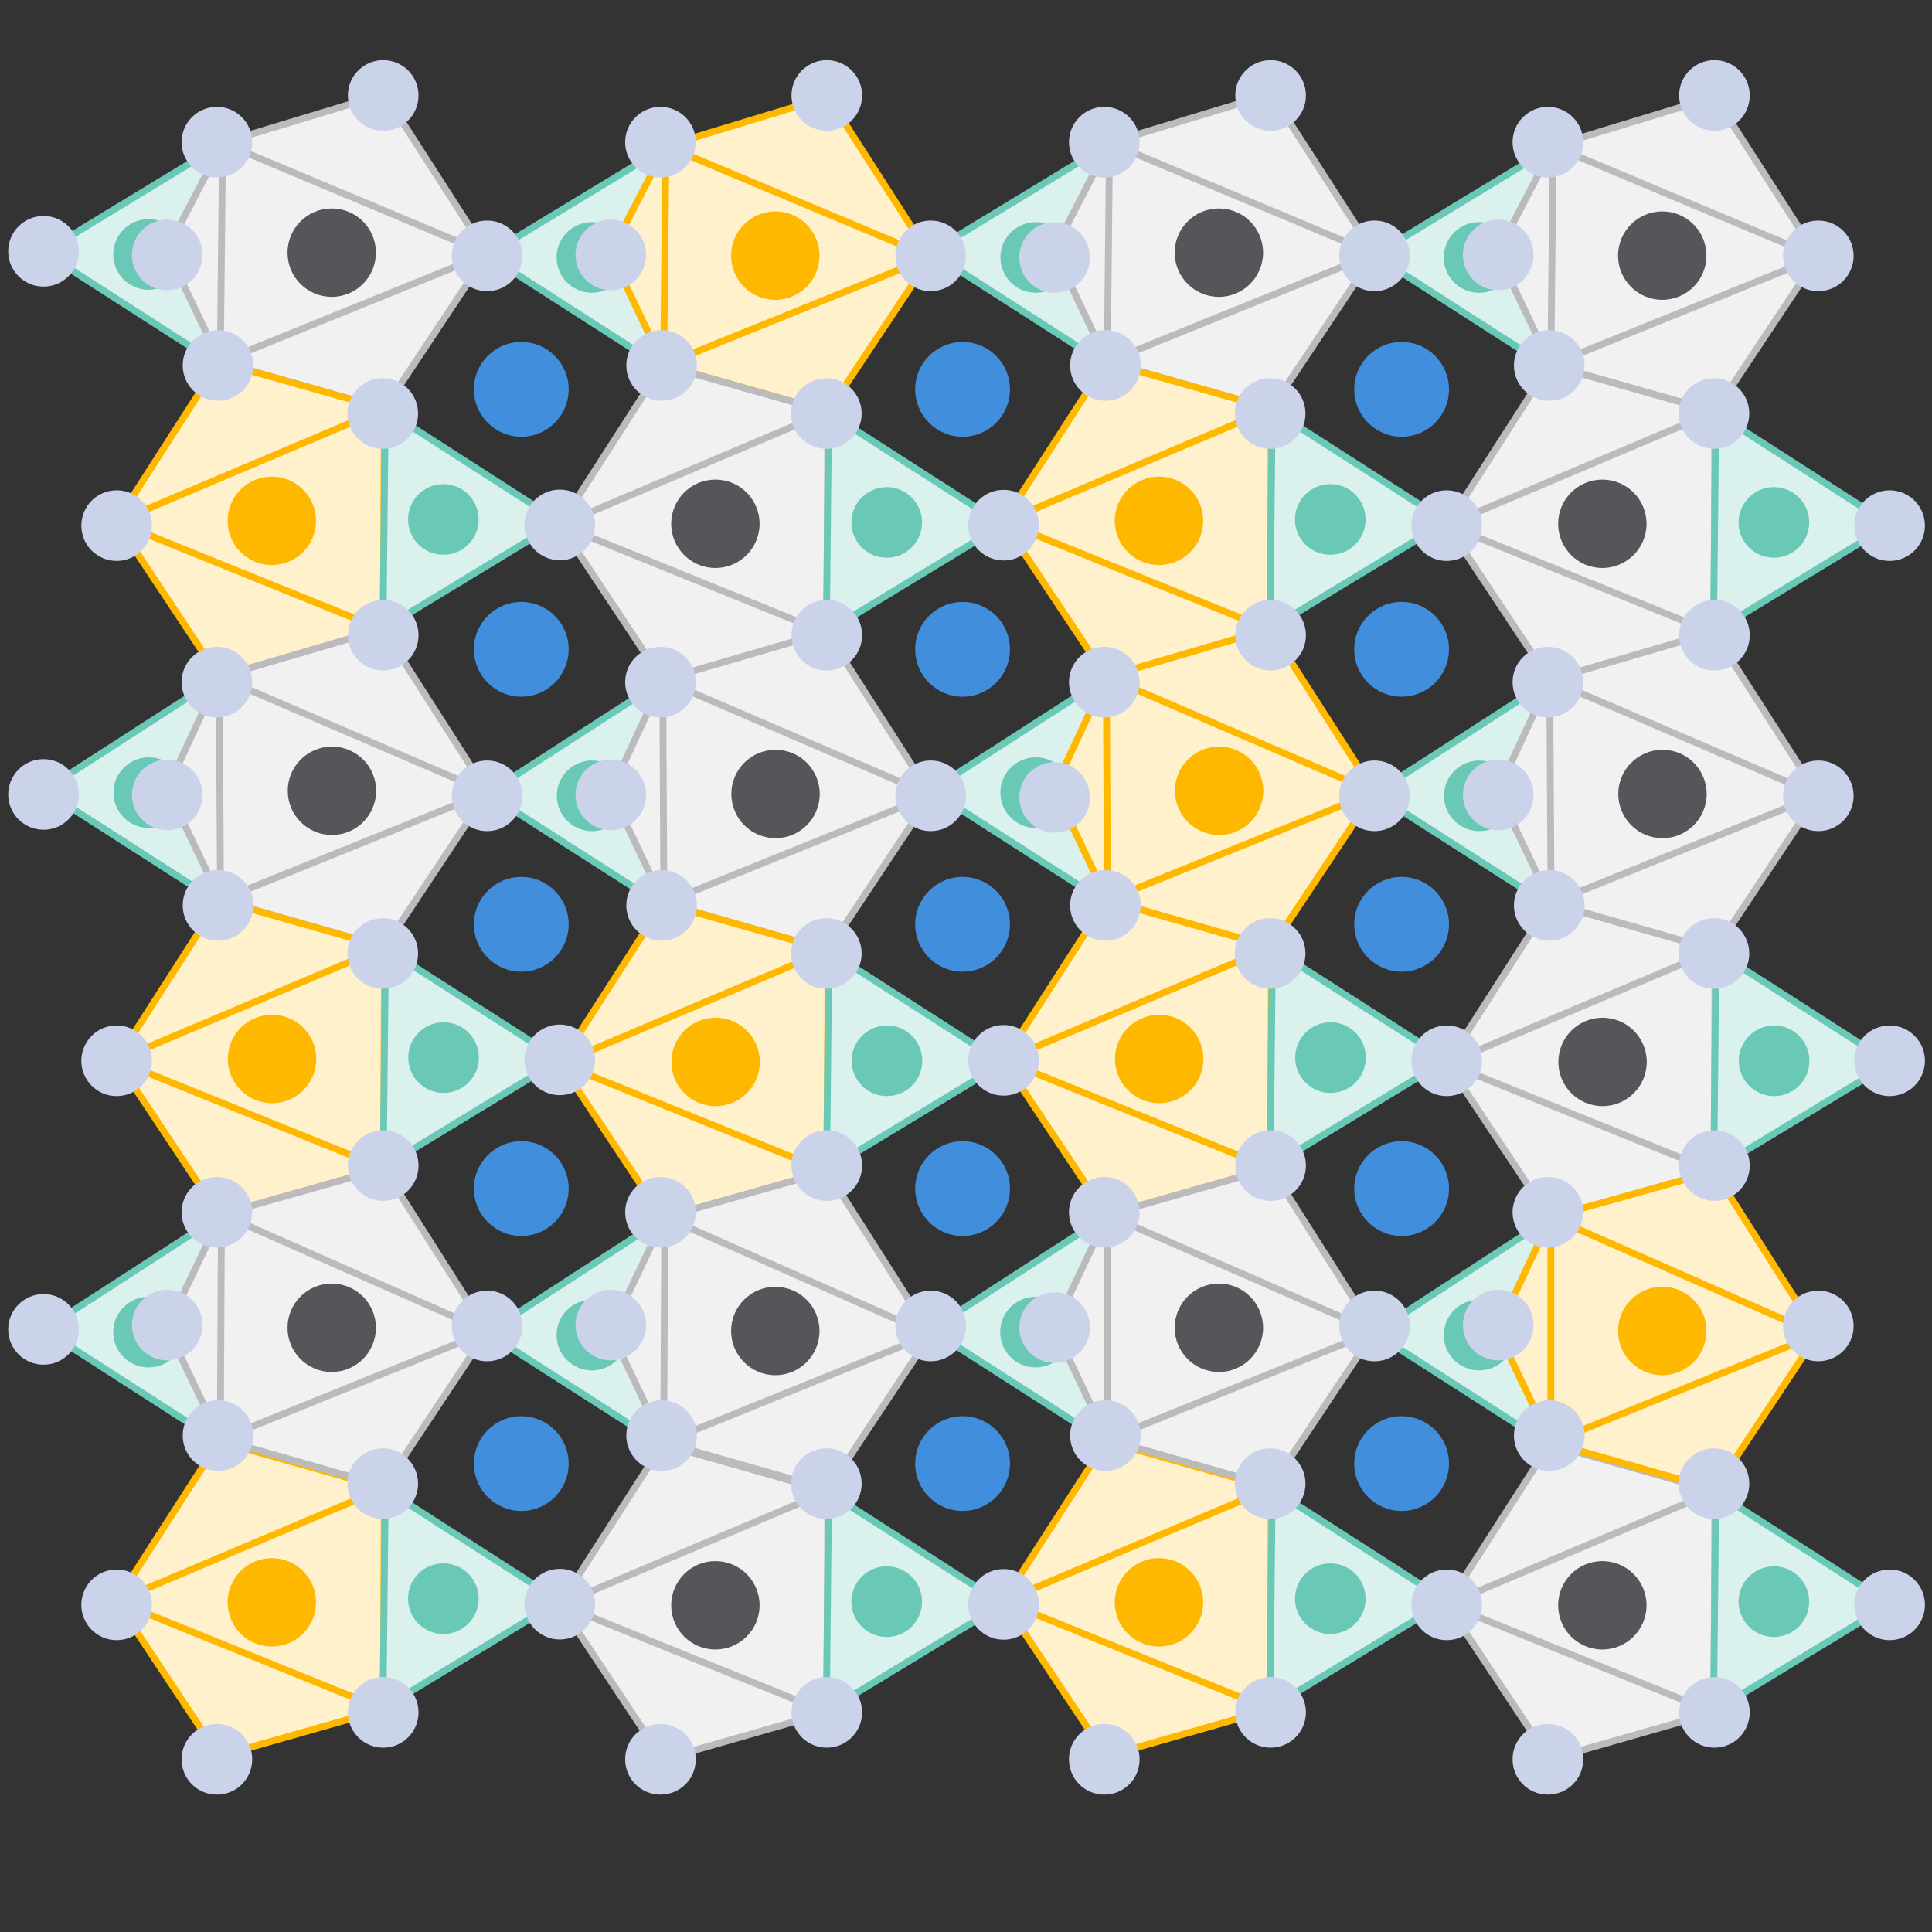 <?xml version="1.0" encoding="UTF-8"?>
<svg id="Layer_1" xmlns="http://www.w3.org/2000/svg" version="1.1" viewBox="0 0 848 848">
  <rect x="0" y="0" width="848" height="848" fill="#333333" stroke="none"/>
  <!-- Generator: Adobe Illustrator 29.5.1, SVG Export Plug-In . SVG Version: 2.1.0 Build 141)  -->
  <defs>
    <style>
      .st0 {
        fill: #418edd;
      }

      .st1 {
        fill: #ffb800;
      }

      .st2 {
        fill: #54565a;
      }

      .st3 {
        fill: #cbd3eb;
      }

      .st4 {
        fill: #69c9b6;
      }

      .st5 {
        fill: #fff1cc;
        stroke: #ffb800;
      }

      .st5, .st6, .st7 {
        stroke-linecap: round;
        stroke-linejoin: round;
        stroke-width: 3px;
      }

      .st6 {
        fill: #f1f1f2;
        stroke: #bbbbbd;
      }

      .st7 {
        fill: #daf1ed;
        stroke: #69c9b6;
      }
    </style>
  </defs>
  <g>
    <polygon class="st5" points="96.2 632.6 51.1 702.8 96.2 770.8 168.3 750.3 191.6 701.2 168.7 653.1 96.2 632.6"/>
    <polygon class="st5" points="51.1 702.8 168.7 653.1 168.3 750.3 51.1 702.8"/>
    <circle class="st1" cx="119.3" cy="703.3" r="19.4"/>
  </g>
  <g>
    <polygon class="st6" points="290.9 633.9 245.8 704.2 290.9 772.2 362.9 751.6 386.3 702.5 363.4 654.5 290.9 633.9"/>
    <polygon class="st6" points="245.8 704.2 363.4 654.5 362.9 751.6 245.8 704.2"/>
    <circle class="st2" cx="314" cy="704.6" r="19.4"/>
  </g>
  <g>
    <polygon class="st5" points="485.6 632.6 440.4 702.8 485.6 770.8 557.6 750.3 580.9 701.2 558 653.1 485.6 632.6"/>
    <polygon class="st5" points="440.4 702.8 558 653.1 557.6 750.3 440.4 702.8"/>
    <circle class="st1" cx="508.7" cy="703.3" r="19.4"/>
  </g>
  <g>
    <polygon class="st6" points="680.2 633.9 635.1 704.2 680.2 772.2 752.3 751.6 775.6 702.5 752.7 654.5 680.2 633.9"/>
    <polygon class="st6" points="635.1 704.2 752.7 654.5 752.3 751.6 635.1 704.2"/>
    <circle class="st2" cx="703.3" cy="704.6" r="19.4"/>
  </g>
  <g>
    <polygon class="st7" points="245.5 702.7 169.1 653.6 168.1 749.8 245.5 702.7"/>
    <circle class="st4" cx="194.6" cy="701.7" r="15.5"/>
  </g>
  <g>
    <polygon class="st7" points="440.2 704 363.7 655 362.7 751.1 440.2 704"/>
    <circle class="st4" cx="389.2" cy="703" r="15.5"/>
  </g>
  <g>
    <polygon class="st7" points="634.9 702.7 558.4 653.6 557.4 749.8 634.9 702.7"/>
    <circle class="st4" cx="583.9" cy="701.7" r="15.5"/>
  </g>
  <g>
    <polygon class="st7" points="829.5 704 753.1 655 752.1 751.1 829.5 704"/>
    <circle class="st4" cx="778.6" cy="703" r="15.5"/>
  </g>
  <g>
    <polygon class="st7" points="19.2 110.7 95.6 159.8 96.7 63.6 19.2 110.7"/>
    <circle class="st4" cx="65.2" cy="111.7" r="15.5"/>
  </g>
  <g>
    <polygon class="st7" points="213.8 112 290.3 161.1 291.3 65 213.8 112"/>
    <circle class="st4" cx="259.8" cy="113" r="15.5"/>
  </g>
  <g>
    <polygon class="st7" points="19.3 346.9 95.8 396 95.2 298 19.3 346.9"/>
    <circle class="st4" cx="65.3" cy="347.9" r="15.5"/>
  </g>
  <g>
    <polygon class="st7" points="213.9 348.3 290.4 397.3 289.9 299.3 213.9 348.3"/>
    <circle class="st4" cx="259.9" cy="349.3" r="15.5"/>
  </g>
  <polygon class="st7" points="408.5 110.7 485 159.8 486 63.6 408.5 110.7"/>
  <g>
    <polygon class="st7" points="603.2 112 679.6 161.1 680.7 65 603.2 112"/>
    <circle class="st4" cx="649.2" cy="113" r="15.5"/>
  </g>
  <g>
    <polygon class="st7" points="408.6 346.9 485.1 396 484.6 298 408.6 346.9"/>
    <circle class="st4" cx="454.6" cy="347.9" r="15.5"/>
  </g>
  <g>
    <polygon class="st7" points="603.3 348.3 679.8 397.3 679.2 299.3 603.3 348.3"/>
    <circle class="st4" cx="649.3" cy="349.3" r="15.5"/>
  </g>
  <g>
    <polygon class="st7" points="19.2 583.6 95.6 632.7 96.2 533.8 19.2 583.6"/>
    <circle class="st4" cx="65.2" cy="584.7" r="15.5"/>
  </g>
  <g>
    <polygon class="st7" points="213.8 585 290.3 634 290.8 535.1 213.8 585"/>
    <circle class="st4" cx="259.8" cy="586" r="15.5"/>
  </g>
  <g>
    <polygon class="st7" points="408.5 583.6 485 632.7 485 534.1 408.5 583.6"/>
    <circle class="st4" cx="454.5" cy="584.7" r="15.5"/>
  </g>
  <g>
    <polygon class="st7" points="603.2 585 679.6 634 679.6 535.1 603.2 585"/>
    <circle class="st4" cx="649.2" cy="586" r="15.5"/>
  </g>
  <g>
    <polygon class="st6" points="168.7 41.2 213.8 111.4 168.7 179.4 96.7 158.9 73.3 109.8 97.7 62.7 168.7 41.2"/>
    <polygon class="st6" points="213.8 111.4 97.7 62.7 96.7 158.9 213.8 111.4"/>
    <circle class="st2" cx="145.6" cy="110.9" r="19.4"/>
  </g>
  <g>
    <polygon class="st5" points="96.2 158.9 51.1 229.1 96.2 297.1 168.3 276.5 191.6 227.5 168.7 179.4 96.2 158.9"/>
    <polygon class="st5" points="51.1 229.1 168.7 179.4 168.3 276.5 51.1 229.1"/>
    <circle class="st1" cx="119.3" cy="228.6" r="19.4"/>
  </g>
  <g>
    <polygon class="st5" points="363.4 42.5 408.5 112.8 363.4 180.7 291.3 160.2 268 111.1 292.3 64.1 363.4 42.5"/>
    <polygon class="st5" points="408.5 112.8 292.3 64.1 291.3 160.2 408.5 112.8"/>
    <circle class="st1" cx="340.3" cy="112.2" r="19.4"/>
  </g>
  <g>
    <polygon class="st6" points="290.9 160.2 245.8 230.4 290.9 298.4 362.9 277.9 386.3 228.8 363.4 180.7 290.9 160.2"/>
    <polygon class="st6" points="245.8 230.4 363.4 180.7 362.9 277.9 245.8 230.4"/>
    <circle class="st2" cx="314" cy="229.9" r="19.4"/>
  </g>
  <g>
    <polygon class="st6" points="168.1 276 213.9 347.7 168.8 415.7 96.8 395.1 73.4 346 96.2 297.1 168.1 276"/>
    <polygon class="st6" points="213.9 347.7 96.2 297.1 96.8 395.1 213.9 347.7"/>
    <circle class="st2" cx="145.7" cy="347.1" r="19.4"/>
  </g>
  <g>
    <polygon class="st5" points="96.3 395.1 51.2 465.4 96.3 533.3 168.4 512.8 191.7 463.7 168.8 415.7 96.3 395.1"/>
    <polygon class="st5" points="51.2 465.4 168.8 415.7 168.4 512.8 51.2 465.4"/>
    <circle class="st1" cx="119.4" cy="464.8" r="19.4"/>
  </g>
  <g>
    <polygon class="st6" points="362.7 277.4 408.6 349 363.5 417 291.4 396.4 268.1 347.4 290.9 298.4 362.7 277.4"/>
    <polygon class="st6" points="408.6 349 290.9 298.4 291.4 396.4 408.6 349"/>
    <circle class="st2" cx="340.4" cy="348.5" r="19.4"/>
  </g>
  <g>
    <polygon class="st5" points="291 396.4 245.9 466.7 291 534.7 363 514.1 386.4 465.1 363.5 417 291 396.4"/>
    <polygon class="st5" points="245.9 466.7 363.5 417 363 514.1 245.9 466.7"/>
    <circle class="st1" cx="314.1" cy="466.1" r="19.4"/>
  </g>
  <g>
    <polygon class="st6" points="558 41.2 603.2 111.4 558 179.4 486 158.9 462.7 109.8 487 62.7 558 41.2"/>
    <polygon class="st6" points="603.2 111.4 487 62.7 486 158.9 603.2 111.4"/>
    <circle class="st2" cx="535" cy="110.9" r="19.4"/>
  </g>
  <g>
    <polygon class="st5" points="485.6 158.9 440.4 229.1 485.6 297.1 557.6 276.5 580.9 227.5 558 179.4 485.6 158.9"/>
    <polygon class="st5" points="440.4 229.1 558 179.4 557.6 276.5 440.4 229.1"/>
    <circle class="st1" cx="508.7" cy="228.6" r="19.4"/>
  </g>
  <g>
    <polygon class="st6" points="752.7 42.5 797.8 112.8 752.7 180.7 680.7 160.2 657.3 111.1 681.7 64.1 752.7 42.5"/>
    <polygon class="st6" points="797.8 112.8 681.7 64.1 680.7 160.2 797.8 112.8"/>
    <circle class="st2" cx="729.6" cy="112.2" r="19.4"/>
  </g>
  <g>
    <polygon class="st6" points="680.2 160.2 635.1 230.4 680.2 298.4 752.3 277.9 775.6 228.8 752.7 180.7 680.2 160.2"/>
    <polygon class="st6" points="635.1 230.4 752.7 180.7 752.3 277.9 635.1 230.4"/>
    <circle class="st2" cx="703.3" cy="229.9" r="19.4"/>
  </g>
  <g>
    <polygon class="st5" points="557.4 276 603.3 347.7 558.1 415.7 486.1 395.1 462.8 346 485.6 297.1 557.4 276"/>
    <polygon class="st5" points="603.3 347.7 485.6 297.1 486.1 395.1 603.3 347.7"/>
    <circle class="st1" cx="535.1" cy="347.1" r="19.4"/>
  </g>
  <g>
    <polygon class="st5" points="485.7 395.1 440.5 465.4 485.7 533.3 557.7 512.8 581 463.7 558.1 415.7 485.7 395.1"/>
    <polygon class="st5" points="440.5 465.4 558.1 415.7 557.7 512.8 440.5 465.4"/>
    <circle class="st1" cx="508.8" cy="464.8" r="19.4"/>
  </g>
  <g>
    <polygon class="st6" points="752.1 277.4 798 349 752.8 417 680.8 396.4 657.4 347.4 680.2 298.4 752.1 277.4"/>
    <polygon class="st6" points="798 349 680.2 298.4 680.8 396.4 798 349"/>
    <circle class="st2" cx="729.7" cy="348.5" r="19.4"/>
  </g>
  <g>
    <polygon class="st6" points="680.3 396.4 635.2 466.7 680.3 534.7 752.4 514.1 775.7 465.1 752.8 417 680.3 396.4"/>
    <polygon class="st6" points="635.2 466.7 752.8 417 752.4 514.1 635.2 466.7"/>
    <circle class="st2" cx="703.4" cy="466.1" r="19.4"/>
  </g>
  <g>
    <polygon class="st6" points="168.4 512.8 213.8 584.4 168.7 652.4 96.7 631.8 73.3 582.8 97.2 532.9 168.4 512.8"/>
    <polygon class="st6" points="213.8 584.4 97.2 532.9 96.7 631.8 213.8 584.4"/>
    <circle class="st2" cx="145.6" cy="582.8" r="19.4"/>
  </g>
  <g>
    <polygon class="st6" points="363 514.1 408.5 585.7 363.4 653.7 291.3 633.2 268 584.1 291.8 534.2 363 514.1"/>
    <polygon class="st6" points="408.5 585.7 291.8 534.2 291.3 633.2 408.5 585.7"/>
    <circle class="st2" cx="340.3" cy="584.2" r="19.4"/>
  </g>
  <g>
    <polygon class="st6" points="557.7 512.8 603.2 584.4 558 652.4 486 631.8 462.7 582.8 486 533.2 557.7 512.8"/>
    <polygon class="st6" points="603.2 584.4 486 533.2 486 631.8 603.2 584.4"/>
    <circle class="st2" cx="535" cy="582.8" r="19.4"/>
  </g>
  <g>
    <polygon class="st5" points="752.4 514.1 797.8 585.7 752.7 653.7 680.7 633.2 657.3 584.1 680.7 534.2 752.4 514.1"/>
    <polygon class="st5" points="797.8 585.7 680.7 534.2 680.7 633.2 797.8 585.7"/>
    <circle class="st1" cx="729.6" cy="584.2" r="19.4"/>
  </g>
  <g>
    <polygon class="st7" points="245.5 229 169.1 179.9 168.1 276 245.5 229"/>
    <circle class="st4" cx="194.6" cy="228" r="15.5"/>
  </g>
  <g>
    <polygon class="st7" points="440.2 230.3 363.7 181.2 362.7 277.4 440.2 230.3"/>
    <circle class="st4" cx="389.2" cy="229.3" r="15.5"/>
  </g>
  <g>
    <polygon class="st7" points="245.7 465.2 169.2 416.2 168.2 512.3 245.7 465.2"/>
    <circle class="st4" cx="194.7" cy="464.2" r="15.5"/>
  </g>
  <g>
    <polygon class="st7" points="440.3 466.6 363.8 417.5 362.8 513.6 440.3 466.6"/>
    <circle class="st4" cx="389.3" cy="465.6" r="15.5"/>
  </g>
  <g>
    <polygon class="st7" points="634.9 229 558.4 179.9 557.4 276 634.9 229"/>
    <circle class="st4" cx="583.9" cy="228" r="15.5"/>
  </g>
  <g>
    <polygon class="st7" points="829.5 230.3 753.1 181.2 752.1 277.4 829.5 230.3"/>
    <circle class="st4" cx="778.6" cy="229.3" r="15.5"/>
  </g>
  <g>
    <polygon class="st7" points="635 465.2 558.5 416.2 557.5 512.3 635 465.2"/>
    <circle class="st4" cx="584" cy="464.2" r="15.5"/>
  </g>
  <g>
    <polygon class="st7" points="829.7 466.6 753.2 417.5 752.2 513.6 829.7 466.6"/>
    <circle class="st4" cx="778.7" cy="465.6" r="15.5"/>
  </g>
  <circle class="st0" cx="422.5" cy="642.4" r="20.8"/>
  <circle class="st0" cx="228.8" cy="642.4" r="20.8"/>
  <circle class="st0" cx="615.2" cy="642.4" r="20.8"/>
  <circle class="st0" cx="422.5" cy="521.7" r="20.8"/>
  <circle class="st0" cx="228.8" cy="521.7" r="20.8"/>
  <circle class="st0" cx="615.2" cy="521.7" r="20.8"/>
  <circle class="st0" cx="422.5" cy="405.7" r="20.8"/>
  <circle class="st0" cx="228.8" cy="405.7" r="20.8"/>
  <circle class="st0" cx="615.2" cy="405.7" r="20.8"/>
  <circle class="st0" cx="422.5" cy="285" r="20.8"/>
  <circle class="st0" cx="228.8" cy="285" r="20.8"/>
  <circle class="st0" cx="615.2" cy="285" r="20.8"/>
  <circle class="st0" cx="422.5" cy="170.9" r="20.8"/>
  <circle class="st0" cx="228.8" cy="170.9" r="20.8"/>
  <circle class="st0" cx="615.2" cy="170.9" r="20.8"/>
  <path class="st3" d="M289.9,787.7c-8.6,0-15.5-6.9-15.5-15.5s6.9-15.5,15.5-15.5,15.5,6.9,15.5,15.5-6.9,15.5-15.5,15.5"/>
  <circle class="st3" cx="362.9" cy="751.6" r="15.5"/>
  <path class="st3" d="M95.2,787.7c-8.6,0-15.5-6.9-15.5-15.5s6.9-15.5,15.5-15.5,15.5,6.9,15.5,15.5-6.9,15.5-15.5,15.5"/>
  <circle class="st3" cx="168.2" cy="751.6" r="15.5"/>
  <path class="st3" d="M484.7,787.7c-8.6,0-15.5-6.9-15.5-15.5s6.9-15.5,15.5-15.5,15.5,6.9,15.5,15.5-6.9,15.5-15.5,15.5"/>
  <circle class="st3" cx="557.7" cy="751.6" r="15.5"/>
  <path class="st3" d="M679.4,787.7c-8.6,0-15.5-6.9-15.5-15.5s6.9-15.5,15.5-15.5,15.5,6.9,15.5,15.5-6.9,15.5-15.5,15.5"/>
  <circle class="st3" cx="752.5" cy="751.6" r="15.5"/>
  <circle class="st3" cx="635" cy="704.4" r="15.5"/>
  <circle class="st3" cx="829.4" cy="704.4" r="15.5"/>
  <circle class="st3" cx="440.5" cy="704.2" r="15.5"/>
  <circle class="st3" cx="51.2" cy="704.4" r="15.5"/>
  <circle class="st3" cx="245.7" cy="704.1" r="15.5"/>
  <circle class="st3" cx="289.9" cy="62.4" r="15.5"/>
  <circle class="st3" cx="268.1" cy="111.9" r="15.5"/>
  <circle class="st3" cx="290.4" cy="160.4" r="15.5"/>
  <circle class="st3" cx="362.7" cy="181.5" r="15.5"/>
  <circle class="st3" cx="408.5" cy="112.3" r="15.5"/>
  <circle class="st3" cx="362.9" cy="41.9" r="15.5"/>
  <circle class="st3" cx="95.2" cy="62.4" r="15.5"/>
  <circle class="st3" cx="73.4" cy="111.9" r="15.5"/>
  <circle class="st3" cx="95.7" cy="160.4" r="15.5"/>
  <circle class="st3" cx="168" cy="181.5" r="15.5"/>
  <circle class="st3" cx="213.8" cy="112.3" r="15.5"/>
  <circle class="st3" cx="168.2" cy="41.9" r="15.5"/>
  <circle class="st3" cx="484.7" cy="62.4" r="15.5"/>
  <circle class="st3" cx="485.2" cy="160.4" r="15.5"/>
  <circle class="st3" cx="557.5" cy="181.5" r="15.5"/>
  <circle class="st3" cx="603.3" cy="112.3" r="15.5"/>
  <circle class="st3" cx="557.7" cy="41.9" r="15.5"/>
  <circle class="st3" cx="679.4" cy="62.4" r="15.5"/>
  <circle class="st3" cx="657.6" cy="111.9" r="15.5"/>
  <circle class="st3" cx="680" cy="160.4" r="15.5"/>
  <circle class="st3" cx="752.3" cy="181.5" r="15.5"/>
  <circle class="st3" cx="798.1" cy="112.3" r="15.5"/>
  <circle class="st3" cx="752.5" cy="41.9" r="15.5"/>
  <circle class="st3" cx="635" cy="465.6" r="15.5"/>
  <circle class="st3" cx="829.4" cy="465.6" r="15.5"/>
  <circle class="st3" cx="19.1" cy="583.5" r="15.5"/>
  <circle class="st3" cx="440.5" cy="465.4" r="15.5"/>
  <circle class="st3" cx="51.2" cy="465.6" r="15.5"/>
  <circle class="st3" cx="245.7" cy="465.2" r="15.5"/>
  <circle class="st3" cx="635" cy="230.7" r="15.5"/>
  <circle class="st3" cx="829.4" cy="230.7" r="15.5"/>
  <circle class="st3" cx="19.1" cy="348.7" r="15.5"/>
  <circle class="st3" cx="440.5" cy="230.5" r="15.5"/>
  <circle class="st3" cx="51.2" cy="230.7" r="15.5"/>
  <circle class="st3" cx="245.7" cy="230.4" r="15.5"/>
  <circle class="st3" cx="19.1" cy="110.3" r="15.5"/>
  <circle class="st4" cx="454.6" cy="113" r="15.5"/>
  <circle class="st3" cx="462.9" cy="113" r="15.5"/>
  <circle class="st3" cx="289.9" cy="532.1" r="15.5"/>
  <circle class="st3" cx="268.1" cy="581.6" r="15.5"/>
  <circle class="st3" cx="290.4" cy="630.1" r="15.5"/>
  <circle class="st3" cx="362.7" cy="651.2" r="15.5"/>
  <circle class="st3" cx="408.5" cy="582" r="15.5"/>
  <circle class="st3" cx="362.9" cy="511.6" r="15.5"/>
  <circle class="st3" cx="95.2" cy="532.1" r="15.5"/>
  <circle class="st3" cx="73.4" cy="581.6" r="15.5"/>
  <circle class="st3" cx="95.7" cy="630.1" r="15.5"/>
  <circle class="st3" cx="168" cy="651.2" r="15.5"/>
  <circle class="st3" cx="213.8" cy="582" r="15.5"/>
  <circle class="st3" cx="168.2" cy="511.6" r="15.5"/>
  <circle class="st3" cx="484.7" cy="532.1" r="15.5"/>
  <circle class="st3" cx="485.2" cy="630.1" r="15.5"/>
  <circle class="st3" cx="557.5" cy="651.2" r="15.5"/>
  <circle class="st3" cx="603.3" cy="582" r="15.5"/>
  <circle class="st3" cx="557.7" cy="511.6" r="15.5"/>
  <circle class="st3" cx="679.4" cy="532.1" r="15.5"/>
  <circle class="st3" cx="657.6" cy="581.6" r="15.5"/>
  <circle class="st3" cx="680" cy="630.1" r="15.5"/>
  <circle class="st3" cx="752.3" cy="651.2" r="15.5"/>
  <circle class="st3" cx="798.1" cy="582" r="15.5"/>
  <circle class="st3" cx="752.5" cy="511.6" r="15.5"/>
  <circle class="st3" cx="462.9" cy="582.7" r="15.5"/>
  <circle class="st3" cx="289.9" cy="299.4" r="15.5"/>
  <circle class="st3" cx="268.1" cy="348.9" r="15.5"/>
  <circle class="st3" cx="290.4" cy="397.4" r="15.5"/>
  <circle class="st3" cx="362.7" cy="418.5" r="15.5"/>
  <circle class="st3" cx="408.5" cy="349.3" r="15.5"/>
  <circle class="st3" cx="362.9" cy="278.8" r="15.5"/>
  <circle class="st3" cx="95.2" cy="299.4" r="15.5"/>
  <circle class="st3" cx="73.4" cy="348.9" r="15.5"/>
  <circle class="st3" cx="95.7" cy="397.4" r="15.5"/>
  <circle class="st3" cx="168" cy="418.5" r="15.5"/>
  <circle class="st3" cx="213.8" cy="349.3" r="15.5"/>
  <circle class="st3" cx="168.2" cy="278.8" r="15.5"/>
  <circle class="st3" cx="484.7" cy="299.4" r="15.5"/>
  <circle class="st3" cx="485.2" cy="397.4" r="15.5"/>
  <circle class="st3" cx="557.5" cy="418.5" r="15.5"/>
  <circle class="st3" cx="603.3" cy="349.3" r="15.5"/>
  <circle class="st3" cx="557.7" cy="278.8" r="15.5"/>
  <circle class="st3" cx="679.4" cy="299.4" r="15.5"/>
  <circle class="st3" cx="657.6" cy="348.9" r="15.5"/>
  <circle class="st3" cx="680" cy="397.4" r="15.5"/>
  <circle class="st3" cx="752.3" cy="418.5" r="15.5"/>
  <circle class="st3" cx="798.1" cy="349.3" r="15.5"/>
  <circle class="st3" cx="752.5" cy="278.8" r="15.5"/>
  <circle class="st3" cx="462.9" cy="350" r="15.5"/>
</svg>
